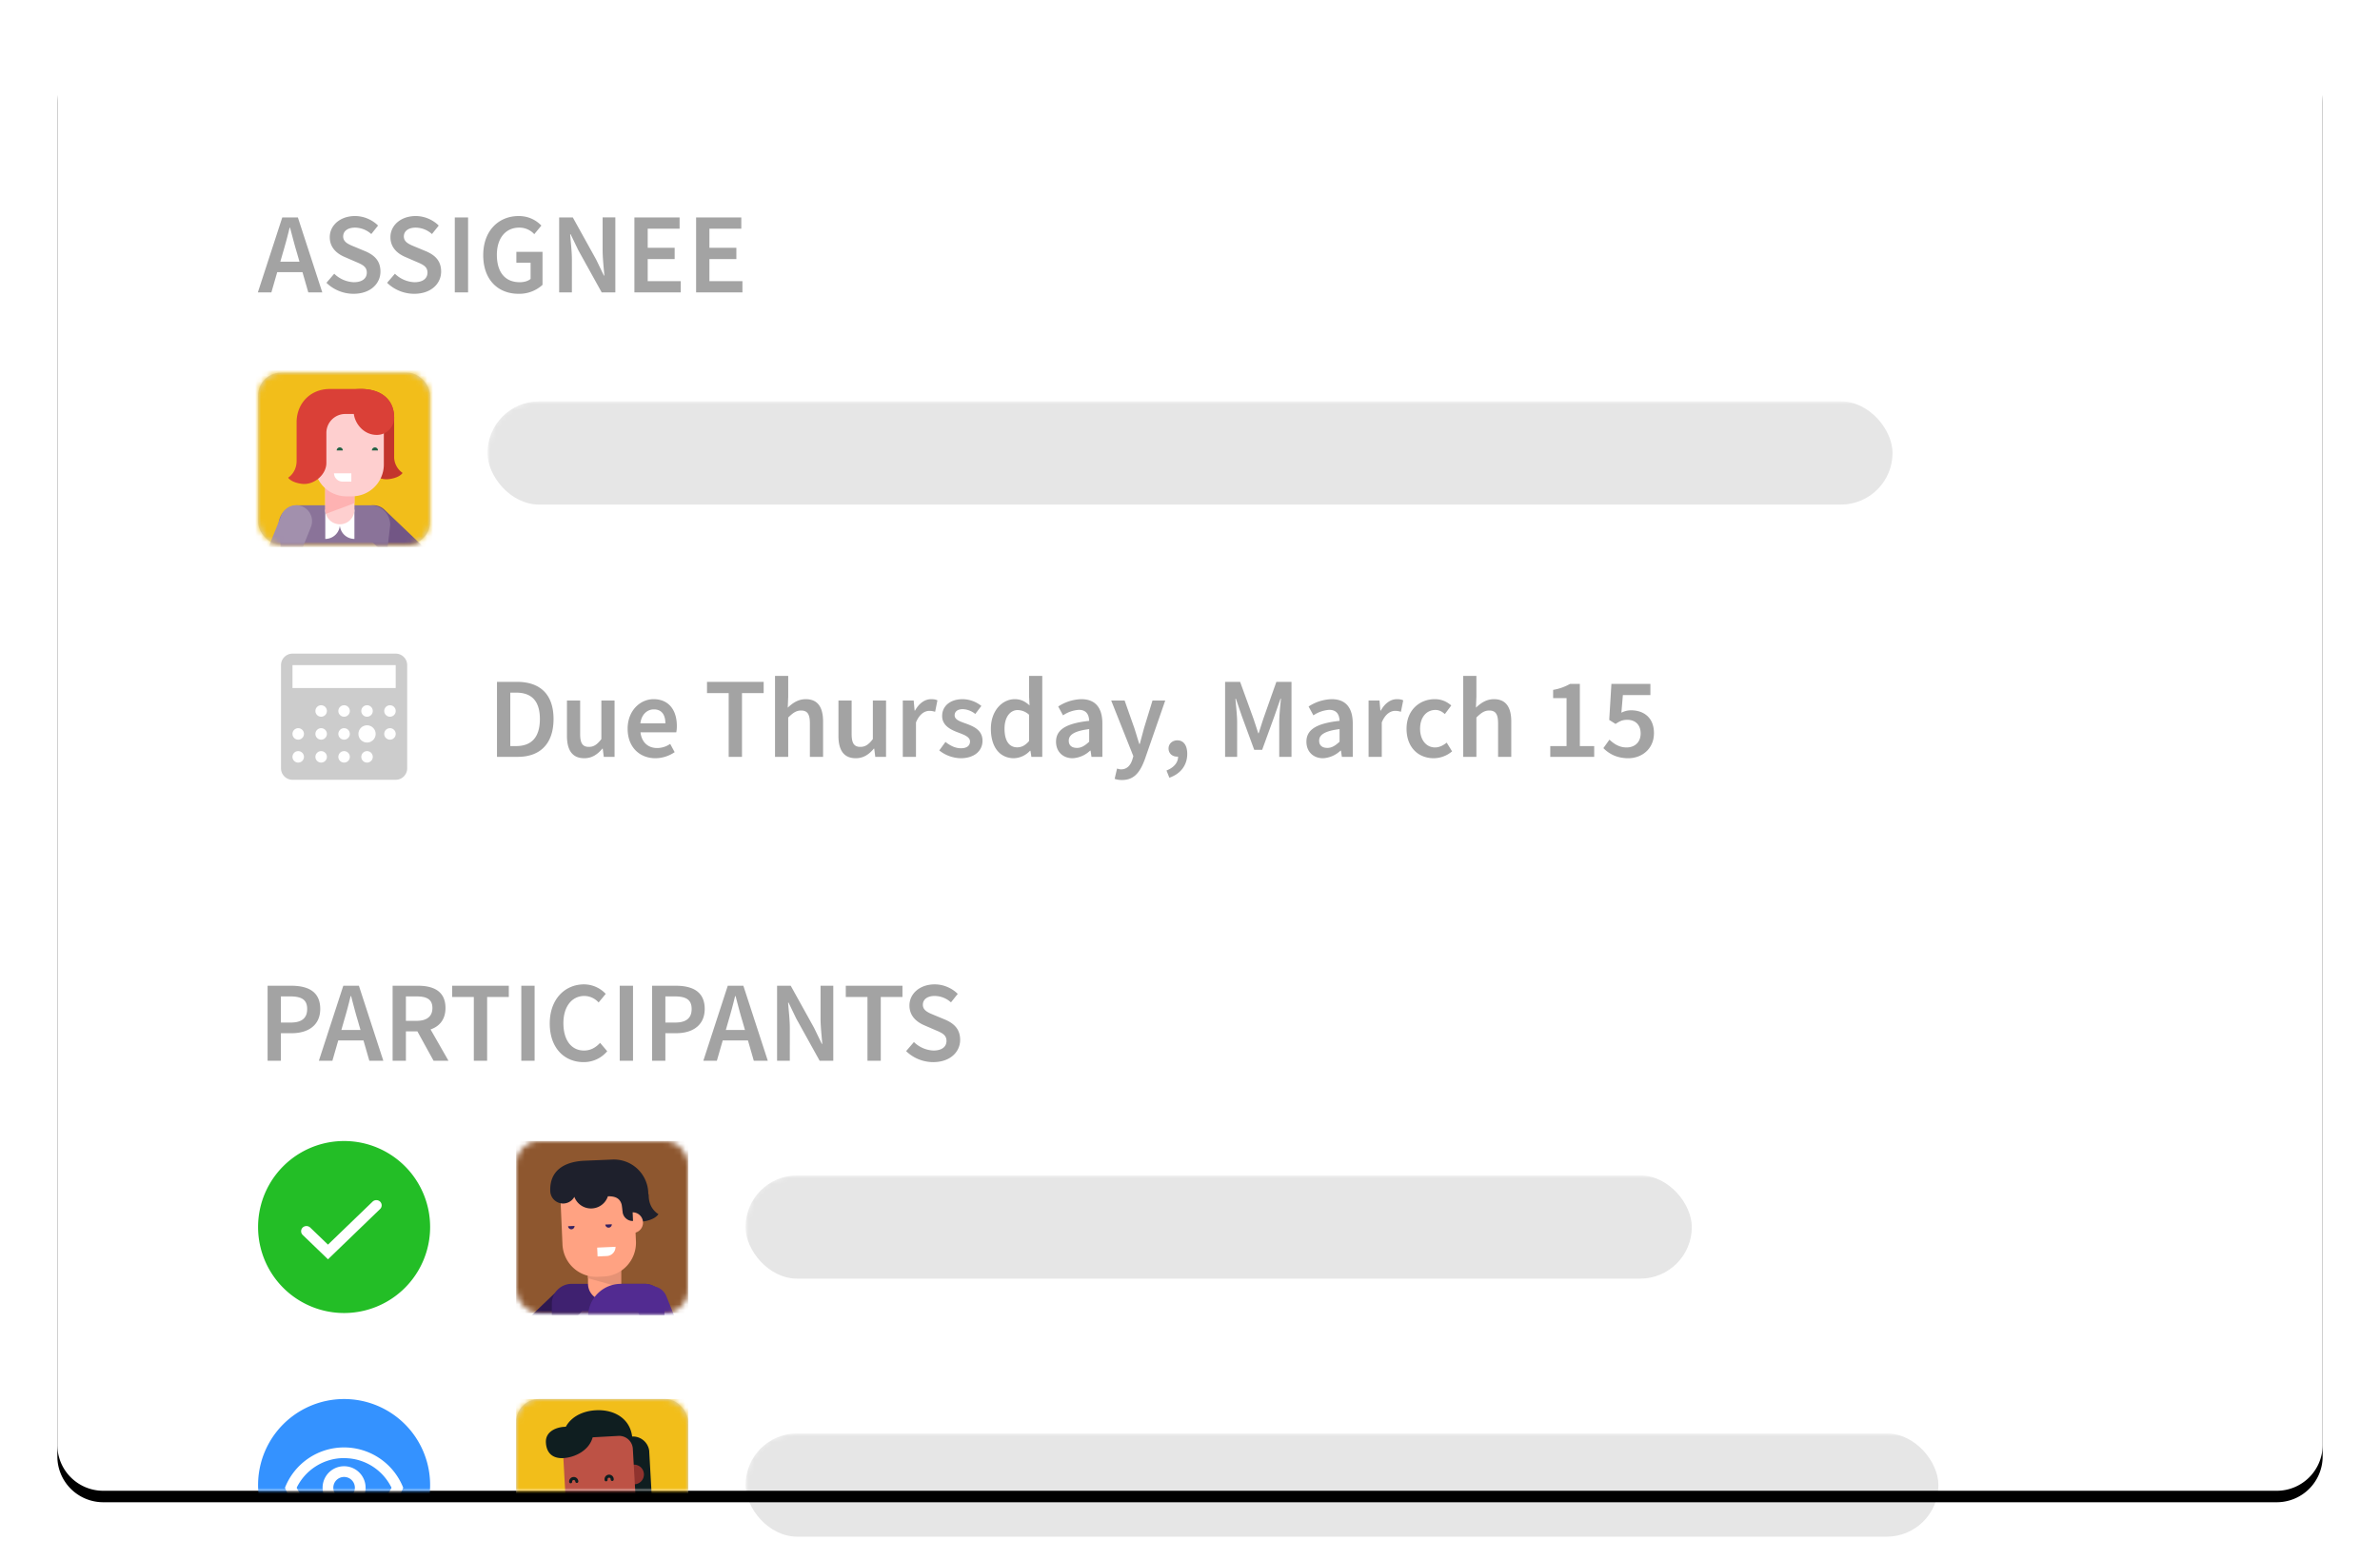<svg xmlns="http://www.w3.org/2000/svg" xmlns:xlink="http://www.w3.org/1999/xlink" width="415" height="272"><defs><rect id="d" width="30" height="30" rx="4"/><rect id="f" width="30" height="30" rx="4"/><rect id="h" width="30" height="30" rx="4"/><filter id="b" width="108.1%" height="112.7%" x="-4.1%" y="-5.6%" filterUnits="objectBoundingBox"><feOffset dy="2" in="SourceAlpha" result="shadowOffsetOuter1"/><feGaussianBlur in="shadowOffsetOuter1" result="shadowBlurOuter1" stdDeviation="5"/><feColorMatrix in="shadowBlurOuter1" values="0 0 0 0 0 0 0 0 0 0 0 0 0 0 0 0 0 0 0.2 0"/></filter><path id="a" d="M0 8a8 8 0 0 1 8-8h379a8 8 0 0 1 8 8v236a8 8 0 0 1-8 8H8a8 8 0 0 1-8-8z"/></defs><g fill="none" fill-rule="evenodd" transform="translate(10 8)"><mask id="c" fill="#fff"><use xlink:href="#a"/></mask><use xlink:href="#a" fill="#000" filter="url(#b)"/><use xlink:href="#a" fill="#FFF"/><g mask="url(#c)"><path fill="#23BE26" d="M35 206a15 15 0 1 1 30 0 15 15 0 1 1-30 0"/><path fill="#FFF" fill-rule="nonzero" d="M44.1 206.1a.96.96 0 0 0-1.33 0 .9.9 0 0 0 0 1.27l4.42 4.26 9.1-8.78a.9.9 0 0 0 0-1.27.96.96 0 0 0-1.33 0l-7.77 7.49z"/></g><g mask="url(#c)"><path fill="#3492FF" d="M35 251a15 15 0 1 1 30 0 15 15 0 1 1-30 0"/><g fill="#FFF"><path d="M50 247.72a3.75 3.75 0 1 0 0 7.5 3.75 3.75 0 0 0 0-7.5m0 1.87a1.88 1.88 0 1 1 0 3.76 1.88 1.88 0 0 1 0-3.76"/><path d="M50 244.44c-4.69 0-8.7 2.91-10.31 7.03a11.09 11.09 0 0 0 20.62 0A11.1 11.1 0 0 0 50 244.44m0 1.87c3.55 0 6.72 2 8.27 5.16a9.2 9.2 0 0 1-8.27 5.16c-3.55 0-6.72-2-8.27-5.16A9.2 9.2 0 0 1 50 246.3"/></g></g><rect width="165" height="18" x="120" y="197" fill="#000" fill-opacity=".1" mask="url(#c)" rx="9"/><rect width="245" height="18" x="75" y="62" fill="#000" fill-opacity=".1" mask="url(#c)" rx="9"/><rect width="208" height="18" x="120" y="242" fill="#000" fill-opacity=".1" mask="url(#c)" rx="9"/><g mask="url(#c)"><g transform="translate(80 236)"><mask id="e" fill="#fff"><use xlink:href="#d"/></mask><use xlink:href="#d" fill="#D8D8D8"/><path fill="#F2BE1A" d="M0 30h30V0H0z" mask="url(#e)"/><path fill="#8E3331" d="M.33 45.12c1 0 1.98-.52 2.5-1.46l8.73-15.44a2.88 2.88 0 0 0-5.02-2.83l-8.72 15.44a2.88 2.88 0 0 0 2.5 4.3" mask="url(#e)"/><path fill="#5079C8" d="M5.93 27.29c0-1.9 1.55-3.46 3.45-3.46h12.74c1.9 0 3.45 1.56 3.45 3.46V48.2c0 1.9-1.55 3.45-3.45 3.45H9.38c-1.9 0-1.85-1.55-1.85-3.45l-1.6-20.9z" mask="url(#e)"/><path fill="#C05145" d="M28.67 45.47a2.88 2.88 0 0 0 2.7-3.88L25.5 25.72a2.88 2.88 0 1 0-5.4 2l5.87 15.87a2.9 2.9 0 0 0 2.7 1.88" mask="url(#e)"/><path fill="#BD5245" d="M15.51 26.71a2.9 2.9 0 0 0 2.88-2.87V15.1a2.88 2.88 0 0 0-5.75 0v8.73a2.9 2.9 0 0 0 2.87 2.87" mask="url(#e)"/><path fill="#8E3331" d="M18.25 24.73q.15-.42.14-.9v-8.72a2.88 2.88 0 0 0-5.75 0v7.87z" mask="url(#e)"/><path fill="#0F1E20" d="M17.49 9.32A2.87 2.87 0 0 1 23.2 9l.83 14.77a5 5 0 0 1-5.27-4.71" mask="url(#e)"/><path fill="#0F1E20" d="M8.08 7.59a6.1 6.1 0 0 0 12.18-.68c-.2-3.36-3.02-5.14-6.39-4.95S7.9 4.23 8.08 7.59" mask="url(#e)"/><path fill="#90332E" d="M22.28 13.06a1.71 1.71 0 1 0-3.42.2 1.71 1.71 0 0 0 3.42-.2" mask="url(#e)"/><path fill="#BD5245" d="m20.35 8.69.43 7.58a5.6 5.6 0 0 1-5.28 5.9l-1 .06a5.6 5.6 0 0 1-5.9-5.28l-.55-9.98 9.78-.54a2.4 2.4 0 0 1 2.52 2.26" mask="url(#e)"/><path fill="#FFF" d="m13.57 17.43.08 1.46 1.53-.09a1.53 1.53 0 0 0 1.44-1.6v.06z" mask="url(#e)"/><path stroke="#0F1E20" stroke-linecap="round" stroke-width=".53" d="M16.75 14.03a.54.54 0 1 0-1.07.06m-5.1.28a.54.54 0 1 0-1.08.06" mask="url(#e)"/><path fill="#0F1E20" d="M13.34 6.68c-.6 2.27-3.06 3.5-5.1 3.62-1.63.1-2.94-.66-3.05-2.7-.12-2.04 1.99-2.68 3.15-2.75 2.04-.11 5.53-.15 5 1.83M26.07 21.5a2.16 2.16 0 1 0-4.3.23 2.16 2.16 0 0 0 4.3-.24" mask="url(#e)"/></g></g><g mask="url(#c)"><g transform="translate(80 191)"><mask id="g" fill="#fff"><use xlink:href="#f"/></mask><path fill="#8E572F" d="M0 30h30V0H0z" mask="url(#g)"/><path fill="#2E1852" d="M-1.2 40.78a2.8 2.8 0 0 1-1.93-4.82l10.38-9.92a2.8 2.8 0 0 1 3.87 4.04L.73 40.01c-.54.51-1.24.77-1.93.77" mask="url(#g)"/><path fill="#3F2170" d="M6.22 28.37c0-1.9 1.56-3.46 3.46-3.46H22.4c1.9 0 3.45 1.56 3.45 3.46v20.9c0 1.9-1.55 3.46-3.45 3.46H9.68a3.46 3.46 0 0 1-3.46-3.45z" mask="url(#g)"/><path fill="#FFA282" d="M15.4 27.8a2.9 2.9 0 0 0 2.89-2.89v-8.73a2.88 2.88 0 1 0-5.76 0v8.73a2.9 2.9 0 0 0 2.88 2.88" mask="url(#g)"/><path fill="#E69275" d="M18.22 25.5q.06-.27.07-.59v-8.73a2.88 2.88 0 1 0-5.76 0v7.76l5.7 1.57z" mask="url(#g)"/><path fill="#522B91" d="M22.41 24.91h-4.13a5.74 5.74 0 0 0-5.74 5.74v18.61h.03v.02c0 1.9 1.55 3.45 3.45 3.45h6.4c1.9 0 3.45-1.55 3.45-3.45V28.37c0-1.9-1.55-3.46-3.45-3.46" mask="url(#g)"/><path fill="#FFA282" d="m20.39 6.16.5 11.34c.13 3.25-2.38 6-5.63 6.13l-1.05.05a5.9 5.9 0 0 1-6.13-5.62l-.5-11.34z" mask="url(#g)"/><path fill="#362261" d="M9.06 14.86a.56.56 0 1 0 1.12-.05zm6.49-.29a.56.56 0 1 0 1.13-.05z" mask="url(#g)"/><path fill="#FFF" d="m14.13 18.59.07 1.54 1.6-.07a1.6 1.6 0 0 0 1.53-1.68v.07z" mask="url(#g)"/><path fill="#1E202C" d="m23.12 9.69-.02-.4-.06-.05v-.12a6 6 0 0 0-6.41-5.88l-4.75.2C8.5 3.6 5.8 5.07 5.95 8.77a2.24 2.24 0 0 0 4.2.97 3.1 3.1 0 0 0 5.85-.1c1.76-.03 2.47.67 2.55 2.5l.57.36c.58.96 1.53 1.6 2.79 1.55.64-.02 2.3-.37 2.9-1.3 0 0-1.6-.84-1.69-3.05" mask="url(#g)"/><path fill="#FFA282" d="M22.12 14.16a1.8 1.8 0 1 0-3.6.16 1.8 1.8 0 0 0 3.6-.16" mask="url(#g)"/><path fill="#1E202C" d="M20.12 7.95c-.96.04-1.72.86-1.68 1.83l.11 2.49c.04.96.87 1.72 1.83 1.68z" mask="url(#g)"/><path fill="#522B91" d="M27.57 40.78a2.8 2.8 0 0 1-2.6-1.75l-3.99-9.92a2.8 2.8 0 0 1 5.19-2.1l4 9.93a2.8 2.8 0 0 1-2.6 3.84" mask="url(#g)"/></g></g><g mask="url(#c)"><g transform="translate(35 57)"><mask id="i" fill="#fff"><use xlink:href="#h"/></mask><use xlink:href="#h" fill="#D8D8D8"/><path fill="#F2BE1A" d="M-9.43 33.02H40.5v-38.8H-9.43z" mask="url(#i)"/><path fill="#725685" d="M30.41 38.5a2.76 2.76 0 0 0 1.92-4.78l-10.3-9.84a2.77 2.77 0 0 0-3.83 4.02l10.3 9.83c.54.52 1.23.77 1.91.77" mask="url(#i)"/><path fill="#8A7399" d="M23.04 26.54a3.43 3.43 0 0 0-3.43-3.42H7a3.43 3.43 0 0 0-3.43 3.42l1.98 20.73a3.43 3.43 0 0 0 3.43 3.43H19.6c1.89 0 1.05-1.54 1.05-3.43z" mask="url(#i)"/><path fill="#FFF" d="M16.8 23.89a2.55 2.55 0 0 0 0 5.1z" mask="url(#i)"/><path fill="#FFF" d="M11.72 23.89v5.1a2.55 2.55 0 0 0 0-5.1" mask="url(#i)"/><path fill="#FECFCF" d="M14.26 26.44c1.4 0 2.55-1.14 2.55-2.55v-7.73a2.55 2.55 0 1 0-5.1 0v7.73c0 1.4 1.15 2.55 2.55 2.55" mask="url(#i)"/><path fill="#A290AD" d="M2.68 38.5c1.1 0 2.13-.65 2.57-1.73l3.96-9.84a2.77 2.77 0 0 0-5.14-2.08L.1 34.7a2.77 2.77 0 0 0 2.58 3.81" mask="url(#i)"/><path fill="#FEB2B2" d="M16.8 22.75v-6.59a2.55 2.55 0 1 0-5.08 0v7.73q0 .38.1.73l4.99-1.87z" mask="url(#i)"/><path fill="#C3352D" d="M25.2 17.48c-.6.85-2.18 1.11-2.8 1.11-1.95 0-3.86-1.75-3.86-3.66v-4.46c0-1.8-1.47-3.27-3.27-3.27h-2.06V5.62c.2-1.56 2-2.78 4.72-2.78 3.49 0 5.8 1.82 5.8 5.01v6.69a3.4 3.4 0 0 0 1.47 2.94" mask="url(#i)"/><path fill="#FECFCF" d="M9.85 6.1V16a5.55 5.55 0 0 0 5.55 5.56h1A5.55 5.55 0 0 0 21.93 16V6.1z" mask="url(#i)"/><path fill="#FFF" d="M16.26 17.55V19h-1.52a1.5 1.5 0 0 1-1.5-1.51v.06z" mask="url(#i)"/><path fill="#226144" d="M13.71 13.56a.53.53 0 1 1 1.07 0H13.7zm6.14 0a.53.53 0 1 1 1.06 0z" mask="url(#i)"/><path fill="#DA4037" d="M6.72 15.36V8.64c0-3.19 2.31-5.8 5.8-5.8h5.41c3.49 0 5.8 1.82 5.8 5.01a3 3 0 0 1-3.04 3c-2.3 0-3.79-2-3.99-3.65h-1.53a3.3 3.3 0 0 0-3.26 3.27v5.28c0 1.91-1.91 3.66-3.87 3.66-.6 0-2.2-.26-2.8-1.1 0 0 1.48-.86 1.48-2.95" mask="url(#i)"/></g></g><path fill="#000" fill-rule="nonzero" d="M76.66 124v-13.08h3.5c4 0 6.36 2.16 6.36 6.48 0 4.34-2.36 6.6-6.24 6.6zm2.32-1.88H80c2.64 0 4.14-1.5 4.14-4.72 0-3.2-1.5-4.6-4.14-4.6h-1.02zm12.9 2.12c-2.1 0-3.02-1.42-3.02-3.9v-6.16h2.3v5.86c0 1.62.46 2.22 1.52 2.22.86 0 1.44-.4 2.18-1.36v-6.72h2.3V124h-1.88l-.18-1.44h-.06c-.86 1.02-1.82 1.68-3.16 1.68m12.4 0c-2.72 0-4.84-1.9-4.84-5.14 0-3.2 2.22-5.16 4.52-5.16 2.66 0 4.06 1.92 4.06 4.66 0 .44-.04.88-.1 1.12h-6.24c.2 1.74 1.32 2.74 2.9 2.74a4 4 0 0 0 2.28-.72l.78 1.44a6 6 0 0 1-3.36 1.06m-2.62-6.08h4.36c0-1.52-.66-2.44-2-2.44-1.16 0-2.16.86-2.36 2.44m15.4 5.84v-11.12h-3.78v-1.96h9.88v1.96h-3.78V124zm8.08 0v-14.12h2.3v3.64l-.08 1.9c.82-.78 1.8-1.48 3.14-1.48 2.1 0 3.02 1.42 3.02 3.9V124h-2.3v-5.86c0-1.62-.46-2.22-1.54-2.22-.86 0-1.42.42-2.24 1.22V124zm14.08.24c-2.1 0-3.02-1.42-3.02-3.9v-6.16h2.3v5.86c0 1.62.46 2.22 1.52 2.22.86 0 1.44-.4 2.18-1.36v-6.72h2.3V124h-1.88l-.18-1.44h-.06c-.86 1.02-1.82 1.68-3.16 1.68m8.2-.24v-9.82h1.9l.16 1.74h.08c.7-1.28 1.74-1.98 2.78-1.98.5 0 .82.06 1.12.2l-.4 2c-.34-.1-.6-.16-1.02-.16-.78 0-1.72.54-2.32 2.02v6zm10.08.24a6.2 6.2 0 0 1-3.72-1.36l1.08-1.48c.88.68 1.72 1.1 2.72 1.1 1.06 0 1.56-.5 1.56-1.18 0-.82-1.06-1.18-2.1-1.58-1.3-.48-2.76-1.22-2.76-2.86 0-1.72 1.38-2.94 3.58-2.94a5.3 5.3 0 0 1 3.26 1.18l-1.06 1.4a3.7 3.7 0 0 0-2.16-.84c-.98 0-1.44.46-1.44 1.08 0 .78.98 1.08 2.04 1.46 1.34.5 2.82 1.14 2.82 2.98 0 1.68-1.34 3.04-3.82 3.04m9.32 0c-2.46 0-4.04-1.9-4.04-5.14 0-3.2 2.02-5.16 4.16-5.16 1.12 0 1.82.42 2.58 1.08l-.08-1.58v-3.56h2.3V124h-1.9l-.16-1.06h-.08a4 4 0 0 1-2.78 1.3m.56-1.9c.76 0 1.4-.34 2.06-1.1v-4.58a3 3 0 0 0-2-.82c-1.26 0-2.28 1.18-2.28 3.24 0 2.12.8 3.26 2.22 3.26m9.66 1.9c-1.72 0-2.9-1.16-2.9-2.88 0-2.1 1.74-3.2 5.78-3.64-.04-1.04-.46-1.92-1.8-1.92a5.6 5.6 0 0 0-2.76.96l-.84-1.54a7.7 7.7 0 0 1 4.04-1.28c2.44 0 3.66 1.5 3.66 4.24V124h-1.9l-.16-1.08h-.08a4.8 4.8 0 0 1-3.04 1.32m.74-1.8c.8 0 1.4-.4 2.14-1.08v-2.2c-2.68.34-3.56 1.04-3.56 2.02 0 .88.6 1.26 1.42 1.26m7.86 5.6c-.54 0-.92-.08-1.28-.2l.42-1.8c.18.06.46.14.7.14 1.04 0 1.64-.7 1.96-1.68l.18-.62-3.86-9.7h2.34l1.7 4.82c.28.86.56 1.84.86 2.76h.08l.74-2.76 1.48-4.82h2.22l-3.56 10.26c-.82 2.22-1.84 3.6-3.98 3.6m8.26-.4-.5-1.26c1.3-.5 2.04-1.42 2.02-2.42h-.18c-.78 0-1.48-.52-1.48-1.42 0-.86.7-1.42 1.54-1.42 1.08 0 1.72.88 1.72 2.36 0 1.96-1.14 3.48-3.12 4.16m9.72-3.64v-13.08h2.62l2.32 6.4q.42 1.25.84 2.56h.08q.41-1.31.82-2.56l2.26-6.4h2.64V124h-2.14v-5.98c0-1.22.18-2.96.3-4.16h-.08l-1.06 3.04-2.14 5.88h-1.38l-2.16-5.88-1.04-3.04h-.08c.1 1.2.3 2.94.3 4.16V124zm17.08.24c-1.72 0-2.9-1.16-2.9-2.88 0-2.1 1.74-3.2 5.78-3.64-.04-1.04-.46-1.92-1.8-1.92a5.6 5.6 0 0 0-2.76.96l-.84-1.54a7.7 7.7 0 0 1 4.04-1.28c2.44 0 3.66 1.5 3.66 4.24V124h-1.9l-.16-1.08h-.08a4.8 4.8 0 0 1-3.04 1.32m.74-1.8c.8 0 1.4-.4 2.14-1.08v-2.2c-2.68.34-3.56 1.04-3.56 2.02 0 .88.6 1.26 1.42 1.26m7.2 1.56v-9.82h1.9l.16 1.74h.08c.7-1.28 1.74-1.98 2.78-1.98.5 0 .82.06 1.12.2l-.4 2c-.34-.1-.6-.16-1.02-.16-.78 0-1.72.54-2.32 2.02v6zm11.36.24c-2.68 0-4.74-1.88-4.74-5.14 0-3.28 2.3-5.16 4.92-5.16 1.26 0 2.16.48 2.88 1.1l-1.12 1.5c-.52-.46-1.02-.72-1.64-.72-1.58 0-2.68 1.3-2.68 3.28 0 1.96 1.08 3.26 2.62 3.26.76 0 1.46-.38 2.02-.84l.94 1.52a5 5 0 0 1-3.2 1.2m5.14-.24v-14.12h2.3v3.64l-.08 1.9c.82-.78 1.8-1.48 3.14-1.48 2.1 0 3.02 1.42 3.02 3.9V124h-2.3v-5.86c0-1.62-.46-2.22-1.54-2.22-.86 0-1.42.42-2.24 1.22V124zm15.18 0v-1.88h2.84v-8.36h-2.34v-1.44a9 9 0 0 0 2.94-1.04h1.72v10.84h2.5V124zm13.6.24c-2.06 0-3.4-.82-4.34-1.76l1.06-1.48c.76.72 1.7 1.36 2.98 1.36 1.42 0 2.46-.9 2.46-2.44 0-1.52-.94-2.38-2.34-2.38-.82 0-1.28.22-2.04.72l-1.1-.7.38-6.28h6.8v1.94h-4.8l-.26 3.08a3.6 3.6 0 0 1 1.68-.42c2.18 0 4 1.24 4 3.98 0 2.78-2.14 4.38-4.48 4.38" mask="url(#c)" opacity=".6"/><g fill="#CCC" fill-rule="nonzero" mask="url(#c)"><path d="M59 106H41a2 2 0 0 0-2 2v18c0 1.1.9 2 2 2h18a2 2 0 0 0 2-2v-18a2 2 0 0 0-2-2m-17 19a1 1 0 1 1 0-2 1 1 0 0 1 0 2m0-4a1 1 0 1 1 0-2 1 1 0 0 1 0 2m4 4a1 1 0 1 1 0-2 1 1 0 0 1 0 2m0-4a1 1 0 1 1 0-2 1 1 0 0 1 0 2m0-4a1 1 0 1 1 0-2 1 1 0 0 1 0 2m4 8a1 1 0 1 1 0-2 1 1 0 0 1 0 2m0-4a1 1 0 1 1 0-2 1 1 0 0 1 0 2m0-4a1 1 0 1 1 0-2 1 1 0 0 1 0 2m4 8a1 1 0 1 1 0-2 1 1 0 0 1 0 2m0-3.5a1.5 1.5 0 1 1 0-3 1.5 1.5 0 0 1 0 3m-1-5.5a1 1 0 1 1 2 0 1 1 0 0 1-2 0m5 5a1 1 0 1 1 0-2 1 1 0 0 1 0 2m0-4a1 1 0 1 1 0-2 1 1 0 0 1 0 2m1-5H41v-4h18z"/></g><path fill="#000" fill-rule="nonzero" d="m39.34 36.04-.46 1.6h3.34l-.46-1.6c-.42-1.38-.8-2.88-1.18-4.32h-.08a85 85 0 0 1-1.16 4.32M34.96 43l4.26-13.08h2.72L46.2 43h-2.44l-1.02-3.54h-4.4L37.32 43zm16.68.24c-1.76 0-3.48-.7-4.72-1.92l1.36-1.58a5.2 5.2 0 0 0 3.4 1.48c1.48 0 2.28-.66 2.28-1.68 0-1.08-.84-1.42-2.02-1.92l-1.8-.78c-1.28-.54-2.64-1.56-2.64-3.48 0-2.08 1.84-3.68 4.4-3.68 1.52 0 3 .64 4.02 1.66l-1.18 1.48a4.3 4.3 0 0 0-2.84-1.12c-1.24 0-2.06.58-2.06 1.54 0 1.02 1 1.4 2.08 1.84l1.78.74c1.54.66 2.64 1.64 2.64 3.54 0 2.12-1.76 3.88-4.7 3.88m10.58 0c-1.76 0-3.48-.7-4.72-1.92l1.36-1.58a5.2 5.2 0 0 0 3.4 1.48c1.48 0 2.28-.66 2.28-1.68 0-1.08-.84-1.42-2.02-1.92l-1.8-.78c-1.28-.54-2.64-1.56-2.64-3.48 0-2.08 1.84-3.68 4.4-3.68 1.52 0 3 .64 4.02 1.66l-1.18 1.48a4.3 4.3 0 0 0-2.84-1.12c-1.24 0-2.06.58-2.06 1.54 0 1.02 1 1.4 2.08 1.84l1.78.74c1.54.66 2.64 1.64 2.64 3.54 0 2.12-1.76 3.88-4.7 3.88M69.3 43V29.92h2.32V43zm11.12.24c-3.54 0-6.16-2.4-6.16-6.74 0-4.28 2.7-6.82 6.18-6.82 1.86 0 3.14.82 3.96 1.66l-1.24 1.5a3.5 3.5 0 0 0-2.64-1.14c-2.32 0-3.88 1.8-3.88 4.74 0 2.98 1.38 4.78 4 4.78.74 0 1.46-.2 1.88-.58v-2.82h-2.48v-1.9h4.56v5.76a6 6 0 0 1-4.18 1.56M87.5 43V29.92h2.38l4.08 7.36 1.34 2.78h.08c-.1-1.34-.3-3-.3-4.46v-5.68h2.22V43h-2.38l-4.08-7.36-1.34-2.78h-.08c.1 1.38.3 2.96.3 4.42V43zm13.12 0V29.92h7.88v1.96h-5.56v3.34h4.7v1.96h-4.7v3.86h5.76V43zm10.76 0V29.92h7.88v1.96h-5.56v3.34h4.7v1.96h-4.7v3.86h5.76V43zM36.66 177v-13.08h4.12c2.9 0 5.06 1 5.06 4.04 0 2.9-2.16 4.24-4.98 4.24h-1.88v4.8zm2.32-6.66h1.7q2.9.01 2.88-2.38c0-1.64-1.02-2.18-2.96-2.18h-1.62zm11-.3-.46 1.6h3.34l-.46-1.6c-.42-1.38-.8-2.88-1.18-4.32h-.08a85 85 0 0 1-1.16 4.32M45.6 177l4.26-13.08h2.72L56.84 177H54.4l-1.02-3.54h-4.4L47.96 177zm12.86 0v-13.08h4.42c2.72 0 4.8.96 4.8 3.88 0 2-1.04 3.2-2.6 3.74L68.2 177h-2.6l-2.82-5.12h-2V177zm2.32-6.96h1.86c1.78 0 2.76-.76 2.76-2.24 0-1.5-.98-2.02-2.76-2.02h-1.86zM72.62 177v-11.12h-3.78v-1.96h9.88v1.96h-3.78V177zm8.28 0v-13.08h2.32V177zm10.86.24c-3.3 0-5.9-2.4-5.9-6.74 0-4.28 2.68-6.82 5.98-6.82a5.2 5.2 0 0 1 3.78 1.66l-1.24 1.5a3.4 3.4 0 0 0-2.48-1.14c-2.14 0-3.66 1.8-3.66 4.74 0 2.98 1.4 4.78 3.6 4.78 1.16 0 2.06-.54 2.8-1.34l1.24 1.46a5.3 5.3 0 0 1-4.12 1.9m6.3-.24v-13.08h2.32V177zm5.64 0v-13.08h4.12c2.9 0 5.06 1 5.06 4.04 0 2.9-2.16 4.24-4.98 4.24h-1.88v4.8zm2.32-6.66h1.7q2.9.01 2.88-2.38c0-1.64-1.02-2.18-2.96-2.18h-1.62zm11-.3-.46 1.6h3.34l-.46-1.6c-.42-1.38-.8-2.88-1.18-4.32h-.08a85 85 0 0 1-1.16 4.32m-4.38 6.96 4.26-13.08h2.72l4.26 13.08h-2.44l-1.02-3.54h-4.4L115 177zm12.86 0v-13.08h2.38l4.08 7.36 1.34 2.78h.08c-.1-1.34-.3-3-.3-4.46v-5.68h2.22V177h-2.38l-4.08-7.36-1.34-2.78h-.08c.1 1.38.3 2.96.3 4.42V177zm15.76 0v-11.12h-3.78v-1.96h9.88v1.96h-3.78V177zm11.46.24c-1.76 0-3.48-.7-4.72-1.92l1.36-1.58a5.2 5.2 0 0 0 3.4 1.48c1.48 0 2.28-.66 2.28-1.68 0-1.08-.84-1.42-2.02-1.92l-1.8-.78c-1.28-.54-2.64-1.56-2.64-3.48 0-2.08 1.84-3.68 4.4-3.68 1.52 0 3 .64 4.02 1.66l-1.18 1.48a4.3 4.3 0 0 0-2.84-1.12c-1.24 0-2.06.58-2.06 1.54 0 1.02 1 1.4 2.08 1.84l1.78.74c1.54.66 2.64 1.64 2.64 3.54 0 2.12-1.76 3.88-4.7 3.88" mask="url(#c)" opacity=".6"/></g></svg>